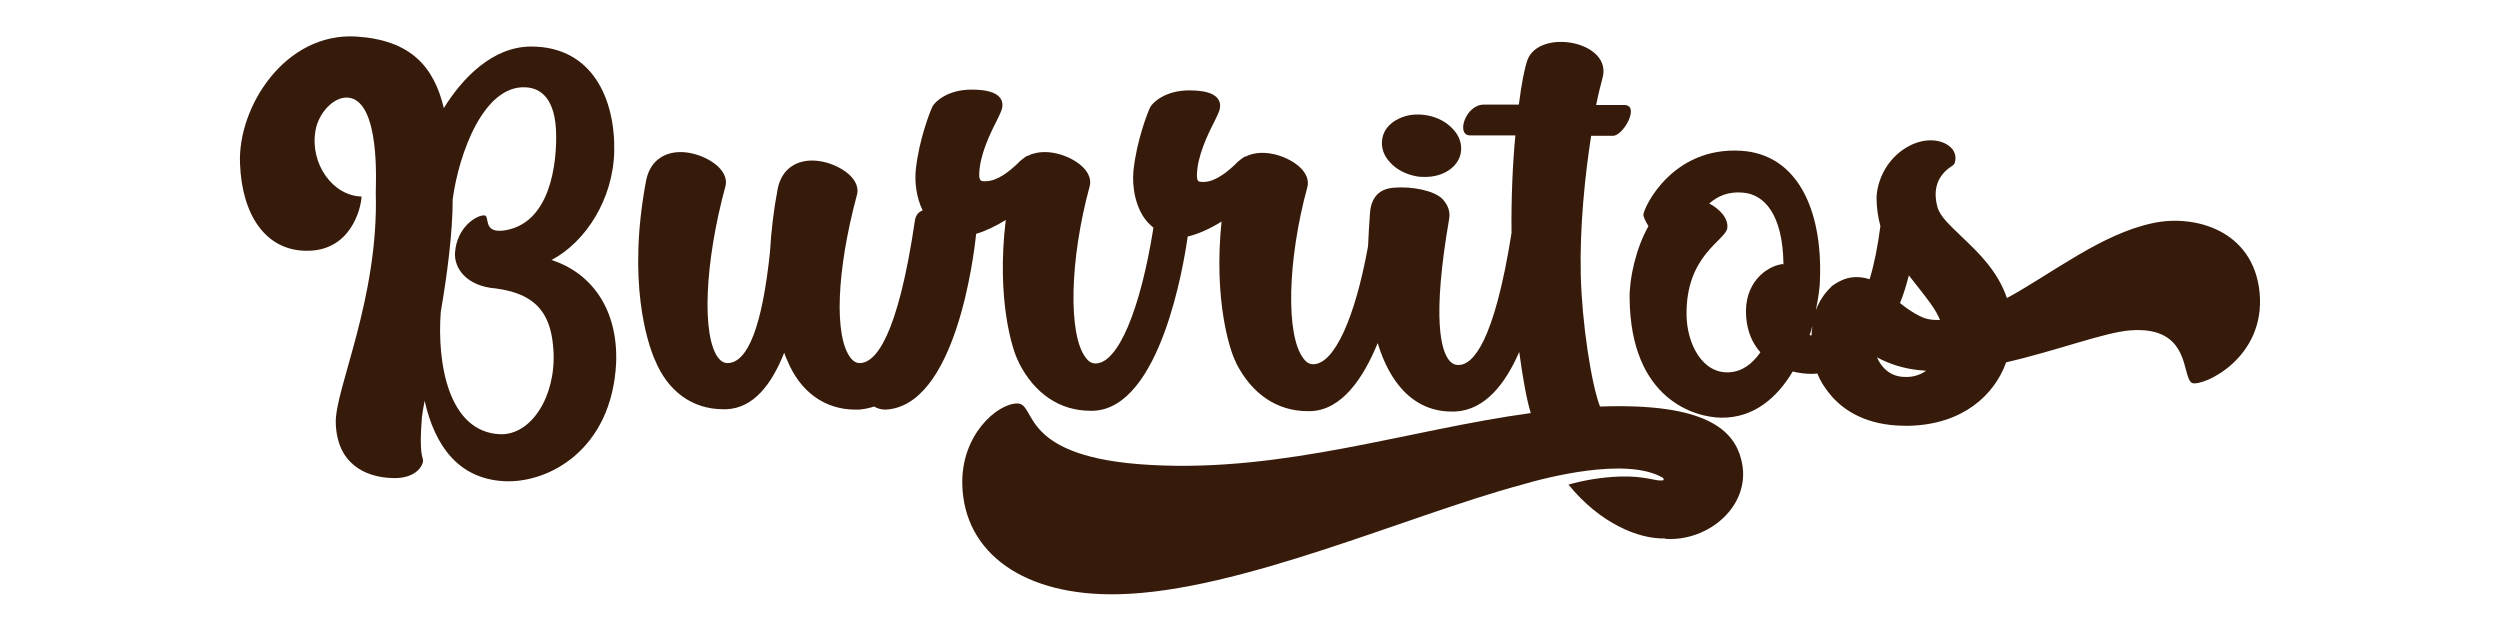 <?xml version="1.0" encoding="utf-8"?>
<!-- Generator: Adobe Illustrator 24.2.3, SVG Export Plug-In . SVG Version: 6.00 Build 0)  -->
<svg version="1.1" id="Layer_1" xmlns="http://www.w3.org/2000/svg" xmlns:xlink="http://www.w3.org/1999/xlink" x="0px" y="0px"
	 viewBox="0 0 650 164" style="enable-background:new 0 0 650 164;" xml:space="preserve">
<style type="text/css">
	.st0{fill:#371B0A;}
</style>
<g>
	<path class="st0" d="M143.4,67.6c8.9-4.7,16-15.8,16.3-28.2c0.3-13.5-5.6-27.3-21.6-27.3c-10,0-17.9,8.2-22.7,16
		c-2.6-10.8-8.6-17.7-22.8-18.6c-18.5-1.1-30.8,18.3-30.2,33c0.5,13.5,6.7,22.5,17,22.7C91.3,65.5,93.9,54,94,51.1
		c-7.5-0.2-13.4-8.5-12-17c0.7-4.6,4.8-9.2,8.7-8.7c8.2,1.1,7,22.4,7,24.6c0.8,27.8-10.7,51.3-10.4,60c0.3,10.3,7.3,14.1,14.8,14.3
		c6,0.2,7.9-3.2,7.9-4.6c0-0.8-1.1-1.5-0.3-11.2c0.1-0.8,0.3-2.3,0.7-4.3c2.7,11.9,8.9,20.2,20.5,20.9c11.5,0.7,28.2-8,29.3-30.8
		C160.7,80.5,153.9,71,143.4,67.6z M130,112.9c-13.4-0.6-16.4-18.4-15.4-31.8c1.7-9.9,3.1-20.7,3.1-29.3c1.6-11.8,8-29.7,19-29.1
		c3.8,0.2,7.8,2.8,7.9,12.4c0.1,7-1.3,22.9-13.4,24.8c-5.9,0.9-3.7-3.9-5.3-3.9c-2-0.1-7.2,3.1-7.6,9.8c-0.2,4,3,8.6,10.6,9.2
		c11.7,1.5,14.5,7.9,15,16.2C144.6,102.9,138.2,113.2,130,112.9z"/>
	<path class="st0" d="M368.1,45.8c0.8,0.2,1.7,0.2,2.5,0.2c4.6,0,8.5-2.5,9.2-6.2c0.4-2.2-0.3-4.4-2-6.2c-1.6-1.8-4-3.1-6.7-3.6
		s-5.3-0.2-7.5,0.9c-2.3,1.1-3.8,2.9-4.2,5.1c-0.4,2.2,0.3,4.4,2,6.2C363.1,44.1,365.5,45.3,368.1,45.8z"/>
	<path class="st0" d="M416,105.7c-2.3-6-4.7-21.9-5-34.2c-0.3-12.5,1.1-26,2.7-36.2c3.2,0,5.4,0,5.7,0c2.7,0,7.1-8,2.9-8
		c-0.8,0-3.6,0-7.3,0c0.6-3,1.2-5.3,1.6-6.8c3-9.8-16.5-13.3-19.5-4.8c-0.7,2-1.5,6-2.2,11.5c-4.9,0-8.6,0-9.1,0c-4.8,0-7.3,8-3.6,8
		c0.8,0,5.8,0,11.8,0c-0.7,7.3-1.1,16.1-1,25.4c-4.5,28.3-10,34.3-13.8,34.3c-0.4,0-1.4,0-2.4-1.2c-2-2.4-4.6-10.3,0-36.9
		c0.3-1.9-0.4-3.7-1.9-5.2c-2.1-2-7.6-3.2-12.5-2.8c-3.8,0.3-5.9,2.5-6.2,6.6c-0.2,3-0.4,5.8-0.5,8.6c-3.4,18.8-8.8,30.6-14.2,30.7
		c-1,0-1.8-0.4-2.6-1.5c-4.6-5.9-4.2-25.4,1-44.5c0.5-1.7-0.2-3.6-1.9-5.2c-2.9-2.7-8.5-4.7-12.9-3.3c-0.4,0.1-0.8,0.3-1.2,0.5
		c-0.1,0-0.1,0-0.2,0c-0.2,0.1-0.5,0.3-0.9,0.6c-0.5,0.4-1.1,0.8-1.6,1.4c-2,1.9-5.1,4.5-8.1,4.6c-0.8,0-1.4,0-1.6-0.3
		c-0.2-0.2-0.3-0.7-0.3-1.5c0.1-4.9,2.8-10.5,4.5-13.8c0.7-1.4,1.2-2.5,1.4-3.2c0.3-1.1,0.1-2.1-0.5-2.9c-1.1-1.4-3.5-2.1-7.4-2.1
		l0,0c-6.3,0-9.5,3.2-10.1,4.3c-0.6,1.1-3.6,8.8-4.4,16.6c-0.4,3.9,0.4,9.7,3.7,13.4c0.5,0.5,1,1,1.5,1.4
		c-3.4,21.4-9.2,35.2-15,35.3c-1,0-1.8-0.4-2.6-1.5c-4.6-5.9-4.2-25.4,1-44.5c0.5-1.7-0.2-3.6-1.9-5.2c-2.9-2.7-8.5-4.7-12.9-3.3
		c-0.4,0.1-0.8,0.3-1.2,0.5c-0.1,0-0.1,0-0.2,0c-0.2,0.1-0.5,0.3-0.9,0.6c-0.5,0.4-1.1,0.8-1.6,1.4c-2,1.9-5.1,4.5-8.1,4.6
		c-0.8,0.1-1.4,0-1.6-0.3c-0.2-0.2-0.3-0.7-0.3-1.5c0.1-4.9,2.8-10.5,4.5-13.8c0.7-1.4,1.2-2.5,1.4-3.2c0.3-1.1,0.1-2.1-0.5-2.9
		c-1.1-1.4-3.5-2.1-7.4-2.1l0,0c-6.3,0-9.5,3.2-10.1,4.3c-0.6,1.1-3.6,8.8-4.4,16.6c-0.3,3,0.1,7.1,1.8,10.5c-1.1,0.4-1.8,1.3-2,2.5
		c-4.5,30.6-10.3,37.1-14.3,37.2c-0.9,0-1.7-0.4-2.4-1.3c-4.4-5.6-3.7-22.7,1.6-42.4c0.5-1.7-0.2-3.6-1.9-5.2
		c-2.9-2.7-8.5-4.7-12.9-3.3c-2.2,0.7-4.9,2.5-5.8,6.9c-1.1,5.8-1.7,11.2-2,16.4c-2,19.1-5.7,28.8-11,28.9c-0.9,0-1.7-0.4-2.4-1.3
		c-4.4-5.6-3.6-24.8,1.8-44.6c0.5-1.7-0.2-3.6-1.9-5.2c-2.9-2.7-8.5-4.7-12.9-3.3c-2.2,0.7-4.9,2.5-5.8,6.9
		c-5,26.4,0.4,42.3,2.2,46.5l0.1,0.2c3.3,8.1,9.7,12.8,17.7,12.8c0.3,0,0.6,0,0.9,0c7.1-0.3,11.8-6.6,15-14.7
		c0.2,0.6,0.4,1.2,0.7,1.8l0.1,0.2c3.3,8.1,9.7,12.8,17.7,12.8c0.3,0,0.6,0,0.9,0c1.4-0.1,2.7-0.4,4-0.8c0.8,0.5,1.8,0.8,2.9,0.8
		c18.2-0.8,23-39.7,23.6-45.7c2.4-0.7,5.1-2,7.7-3.6C259,78,263.3,91.3,264.8,94l0.1,0.3c4.1,8.1,10.7,12.5,18.6,12.5
		c0.3,0,0.5,0,0.8,0c17.4-0.7,23.5-38.1,24.5-45.3c2.6-0.6,5.8-2,8.8-3.9c-2.1,20.5,2.2,33.7,3.7,36.5l0.1,0.3
		c4.1,8.1,10.7,12.5,18.6,12.5c0.3,0,0.5,0,0.8,0c8-0.3,13.6-8.4,17.4-17.7c1.6,5.3,3.9,9.5,6.8,12.5c3.4,3.5,7.6,5.3,12.4,5.3
		c0.3,0,0.7,0,1,0c7.7-0.4,13-7.2,16.6-15.5c0.9,6.8,2,12.7,3,15.9c-31.6,4.3-63.9,15.4-98.6,13.5c-34.9-1.8-29.7-16-34.9-16
		s-14.7,8.2-14.3,21.2c0.5,17.8,16.2,29,40.7,28.4c31.3-0.7,75.2-20.5,104.5-28.4l0,0c6.4-1.9,27.4-7.4,36.9-1.9
		c0.4,0.3,0.3,0.7,0,0.7c-1.8,0.3-4.3-1.2-11.2-1c-5,0.2-9.4,1-13.3,2.1c8.2,10.1,18.3,14.2,25.1,14c0,0,0.1,0,0.1,0.1
		c11.4,0.8,22.8-9,19.7-20.7C450.8,112,443.8,104.7,416,105.7z"/>
	<path class="st0" d="M587.5,76.1c-1.6-16.4-17.1-20.4-27.7-18.1c-13.4,2.8-26.1,13-38,19.5c-2.4-7.1-7.5-11.9-11.8-16
		c-3-2.9-5.7-5.3-6.3-7.8c-1.2-4.6,0.1-8.2,3.9-10.6c0.3-0.2,0.5-0.4,0.6-0.7c0.6-1.7,0-3.4-1.5-4.5c-2.4-1.8-7.1-2.3-11.9,1
		c-5,3.5-6.8,8.9-6.9,12.5c0,2.7,0.4,5.1,1,7.4c-0.7,5.3-1.6,9.9-2.8,13.8c-3.1-1-5.6-0.5-7.3,0.3c-0.5,0.2-1,0.5-1.5,0.8
		s-1,0.6-1.3,1c-1.6,1.5-3,3.6-3.9,6c0.7-3.3,1.1-6.2,1.1-8.3c0.6-18.1-6-32.3-20.5-33.2c-17.9-1.1-25.2,14.6-25.4,16.5
		c-0.1,0.6,0.5,1.8,1.3,3.1c-3.3,5.8-5,13.7-4.9,18.8c0.3,26.5,17.2,30.9,23.8,31c8.6,0.1,14.6-5.3,18.6-12c1.7,0.4,3.3,0.6,4.8,0.6
		c0.6,0,1.1,0,1.6-0.1c0.9,2.2,2.2,4.2,3.8,6c3.1,3.5,8.9,7.6,19.1,7.6c0.3,0,0.7,0,1.1,0c13.8-0.4,22-7.9,25.1-16.5
		c13.1-3,25.6-7.8,32.2-8.3c16.2-1.3,13.3,12.5,16.2,13.7C572.8,100.5,589.1,93.2,587.5,76.1z M463.2,68.7
		c-3.9,0.6-9.9,4.8-9.2,13.7c0.3,3.7,1.5,6.7,3.7,9.2c-2.1,3-4.7,5-8.1,5.2c-7,0.4-11-7.4-11.1-14.9c-0.2-15.6,10.1-19.3,10.6-22.6
		c0.3-2.5-1.9-4.9-4.7-6.4c2.2-1.9,5-3.2,8.9-2.8c5.4,0.5,10.2,5.6,10.4,18.5c0,0.1,0,0.1,0,0.2C463.5,68.6,463.4,68.6,463.2,68.7z
		 M471.2,84.8c0,0.1,0,0.1,0,0.2c-0.1,0.7-0.2,1.4-0.2,2.2c-0.2,0-0.3,0-0.5-0.1C470.8,86.3,471,85.6,471.2,84.8z M495.3,98
		c-4,0-6.2-2.7-7.2-4.9c0-0.1,0-0.1-0.1-0.2c3.3,1.8,7,2.9,10.6,3.3c0.7,0.1,1.5,0.1,2.2,0.2C499.2,97.5,497.3,98.1,495.3,98z
		 M501.5,83c-2-0.3-5-2.2-7.5-4.2c1-2.4,1.7-4.9,2.3-7.2c0.7,0.9,1.5,1.9,2.2,2.8c2.5,3.2,4.8,6,5.9,8.8
		C503.4,83.2,502.5,83.2,501.5,83z"/>
</g>
</svg>
